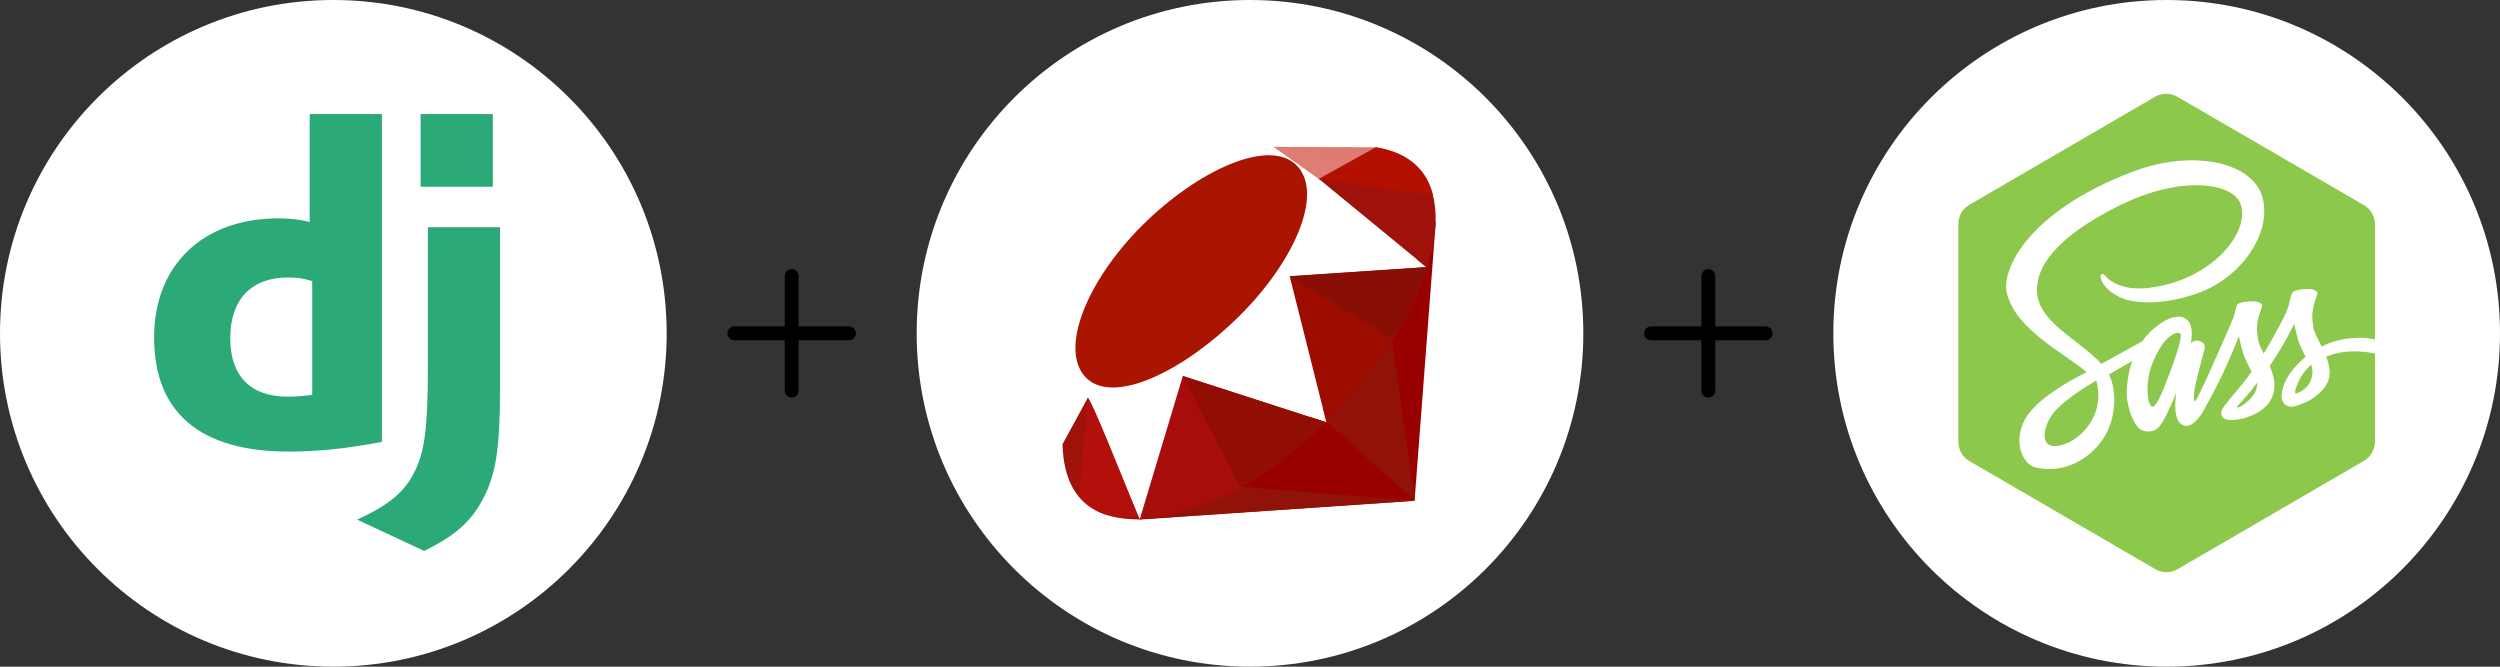 <?xml version="1.0" encoding="UTF-8" standalone="no"?><svg width="240" height="64" viewBox="0 0 240 64" fill="none" xmlns="http://www.w3.org/2000/svg">
<rect x="0" y="0" width="240" height="64" fill="#333333" stroke="none"/>
<g clip-path="url(#clip0_1091_5674)">
<circle cx="32" cy="32" r="32" fill="white"/>
<path d="M29.73 10.948H36.663V42.424C33.111 43.089 30.497 43.351 27.669 43.351C19.201 43.342 14.793 39.595 14.793 32.398C14.793 25.464 19.469 20.964 26.714 20.964C27.838 20.964 28.695 21.052 29.73 21.314V10.948ZM29.973 26.987C29.161 26.724 28.492 26.636 27.635 26.636C24.129 26.636 22.103 28.755 22.103 32.468C22.103 36.083 24.039 38.079 27.591 38.079C28.358 38.079 28.982 38.036 29.973 37.905V26.987Z" fill="#2BA977"/>
<path d="M48 21.809V37.569C48 42.996 47.589 45.606 46.385 47.856C45.261 50.019 43.779 51.383 40.719 52.89L34.286 49.887C37.346 48.478 38.827 47.233 39.773 45.334C40.764 43.391 41.076 41.141 41.076 35.222V21.809L48 21.809ZM40.377 10.948H47.31V17.926H40.377V10.948Z" fill="#2BA977"/>
<path d="M70.5 32H81.5" stroke="black" stroke-width="1.333" stroke-linecap="round" stroke-linejoin="round"/>
<path d="M76 26.5V37.5" stroke="black" stroke-width="1.333" stroke-linecap="round" stroke-linejoin="round"/>
<circle cx="120" cy="32" r="32" fill="white"/>
<g clip-path="url(#clip1_1091_5674)">
<path d="M129.766 37.684L109.304 49.883L135.799 48.078L137.839 21.256L129.766 37.684L129.766 37.684Z" fill="url(#paint0_linear_1091_5674)"/>
<path d="M135.842 48.06L133.565 32.279L127.362 40.503L135.842 48.06Z" fill="url(#paint1_linear_1091_5674)"/>
<path d="M135.873 48.06L119.19 46.745L109.393 49.849L135.873 48.06Z" fill="url(#paint2_linear_1091_5674)"/>
<path d="M109.416 49.852L113.584 36.144L104.413 38.113L109.416 49.852L109.416 49.852Z" fill="url(#paint3_linear_1091_5674)"/>
<path d="M127.361 40.548L123.526 25.467L112.551 35.796L127.361 40.548V40.548Z" fill="url(#paint4_linear_1091_5674)"/>
<path d="M136.969 25.68L126.595 17.173L123.707 26.549L136.969 25.68Z" fill="url(#paint5_linear_1091_5674)"/>
<path d="M132.118 14.14L126.016 17.525L122.167 14.095L132.118 14.14Z" fill="url(#paint6_linear_1091_5674)"/>
<path d="M102 42.711L104.556 38.031L102.488 32.456L102 42.711Z" fill="url(#paint7_linear_1091_5674)"/>
<path d="M102.351 32.279L104.431 38.204L113.47 36.168L123.79 26.538L126.702 17.251L122.116 14L114.32 16.929C111.864 19.223 107.098 23.762 106.926 23.847C106.756 23.934 103.778 29.584 102.351 32.279Z" fill="white"/>
<path d="M109.655 21.637C114.979 16.337 121.842 13.206 124.475 15.874C127.108 18.542 124.316 25.026 118.993 30.324C113.669 35.621 106.891 38.925 104.259 36.257C101.626 33.591 104.332 26.935 109.655 21.637Z" fill="url(#paint8_linear_1091_5674)"/>
<path d="M109.417 49.847L113.552 36.095L127.284 40.525C122.319 45.199 116.797 49.151 109.417 49.847Z" fill="url(#paint9_linear_1091_5674)"/>
<path d="M123.808 26.511L127.333 40.532C131.481 36.153 135.204 31.446 137.027 25.623L123.808 26.511H123.808Z" fill="url(#paint10_linear_1091_5674)"/>
<path d="M136.991 25.694C138.402 21.419 138.727 15.286 132.074 14.147L126.615 17.175L136.991 25.694Z" fill="url(#paint11_linear_1091_5674)"/>
<path d="M102 42.65C102.195 49.706 107.266 49.811 109.425 49.873L104.437 38.175L102 42.65Z" fill="#9E1209"/>
<path d="M123.827 26.533C127.015 28.5 133.438 32.45 133.568 32.523C133.771 32.637 136.338 28.177 136.92 25.656L123.827 26.533Z" fill="url(#paint12_radial_1091_5674)"/>
<path d="M113.546 36.095L119.074 46.803C122.343 45.023 124.902 42.855 127.247 40.532L113.546 36.095Z" fill="url(#paint13_radial_1091_5674)"/>
<path d="M104.415 38.189L103.632 47.553C105.109 49.58 107.143 49.756 109.275 49.598C107.732 45.743 104.65 38.033 104.415 38.189Z" fill="url(#paint14_linear_1091_5674)"/>
<path d="M126.583 17.198L137.564 18.745C136.978 16.252 135.178 14.643 132.11 14.14L126.583 17.198Z" fill="url(#paint15_linear_1091_5674)"/>
</g>
<path d="M158.5 32H169.5" stroke="black" stroke-width="1.333" stroke-linecap="round" stroke-linejoin="round"/>
<path d="M164 26.5V37.5" stroke="black" stroke-width="1.333" stroke-linecap="round" stroke-linejoin="round"/>
<circle cx="208" cy="32" r="32" fill="white"/>
<g clip-path="url(#clip2_1091_5674)">
<path d="M200.292 37.106C199.566 37.562 198.471 38.302 197.624 39.106C196.234 40.426 195.943 42.255 196.676 42.683C197.355 43.078 198.939 42.608 200.072 41.365C201.262 40.061 201.753 38.408 201.246 36.531C201.186 36.567 201.128 36.603 201.07 36.636L201.072 36.639L200.995 36.682C200.699 36.86 200.457 37.006 200.292 37.106V37.106ZM220.71 36.514C220.298 37.413 220.277 37.702 220.402 37.792C221 37.576 221.987 37.057 221.995 35.665C221.997 35.456 221.951 35.233 221.877 34.999C221.239 35.567 220.871 36.161 220.71 36.514ZM227.117 33.797C225.522 33.611 224.277 33.835 223.311 34.24C223.49 34.708 223.627 35.195 223.647 35.685C223.692 36.763 222.954 37.56 222.184 38.129C221.735 38.461 221.257 38.682 220.856 38.816C220.535 38.952 220.109 39.092 219.806 39.03C219.139 38.894 218.784 38.299 219.238 36.985C219.483 36.274 220.19 35.193 221.332 34.26C221.071 33.722 220.781 33.174 220.634 32.67C220.342 31.677 220.254 31.077 220.254 31.077C220.254 31.077 219.313 33.037 218.1 34.819C218.03 34.923 217.96 35.024 217.89 35.126C218.128 35.682 218.316 36.271 218.341 36.864C218.386 37.942 217.922 38.756 217.152 39.324C216.735 39.633 216.29 39.846 215.908 39.982C215.664 40.089 215.168 40.265 214.462 40.313C214.075 40.339 213.704 40.315 213.497 40.157C213.211 39.941 213.177 39.673 213.325 39.308C213.45 38.998 214.385 37.925 215.169 36.986C215.378 36.735 215.58 36.478 215.776 36.217L215.772 36.206C215.772 36.206 215.914 36.022 216.144 35.701C215.858 35.081 215.494 34.436 215.324 33.85C215.032 32.857 214.944 32.257 214.944 32.257C214.944 32.257 213.99 34.713 212.997 36.674C212.228 38.193 211.714 39.113 211.483 39.517L211.481 39.533C211.481 39.533 211.446 39.592 211.387 39.684L211.342 39.759L211.341 39.752C211.083 40.134 210.504 40.884 209.929 40.884C208.349 40.884 208.929 37.662 208.929 37.662C208.929 37.662 208.468 38.855 207.947 39.88C207.523 40.715 207.137 41.422 206.292 41.422C206.049 41.422 205.664 41.416 205.344 41.11C204.619 40.418 204.064 38.659 204.173 37.297C204.266 36.14 204.443 35.338 204.686 34.669C204.201 34.934 203.719 35.207 203.242 35.488L202.458 35.952L202.483 35.998C203.132 37.259 203.305 40.02 201.891 42.14C200.477 44.261 197.844 45.552 195.279 44.835C194.451 44.603 193.201 42.883 194.279 40.486C195.231 38.371 199.032 36.373 200.034 35.874L200.309 35.721C198.312 33.966 193.324 31.597 192.625 27.958C192.427 26.934 192.905 24.485 195.899 21.669C198.417 19.301 201.92 17.488 205.155 16.332C210.591 14.391 216.335 15.536 217.218 19.018C218.087 22.442 215.13 26.538 211.343 28.01C207.962 29.325 205.167 29.116 204.018 28.737C202.713 28.306 201.947 27.441 201.76 26.953C201.687 26.761 201.561 26.44 201.76 26.329C201.883 26.261 201.932 26.278 202.26 26.642C202.572 26.987 203.825 27.915 206.207 27.646C212.457 26.942 216.222 22.061 215.032 19.433C214.199 17.595 209.382 16.765 203.364 19.78C196.017 23.46 195.618 26.494 195.555 27.646C195.383 30.816 199.446 32.483 201.645 34.84L201.729 34.934C202.141 34.705 202.575 34.465 203.001 34.23C203.881 33.744 204.761 33.26 205.642 32.776C206.416 31.647 207.986 30.4 209.12 30.4C210.932 30.4 210.309 33.016 210.309 33.016C210.309 33.016 210.346 32.897 210.395 32.895C210.447 32.894 210.646 32.551 211.206 32.756C211.781 32.968 211.65 33.373 211.654 33.415C211.661 33.495 210.974 35.822 210.689 37.314C210.552 38.026 210.631 38.544 210.672 38.544C210.728 38.544 210.842 38.363 210.949 38.169L210.947 38.163C210.947 38.163 211.027 38.015 211.161 37.751L211.187 37.695L211.188 37.698C211.411 37.257 211.623 36.812 211.826 36.362C212.329 35.248 214.248 30.947 214.411 30.471C214.574 29.995 214.659 29.503 214.739 29.293C214.818 29.082 215.497 28.923 216.29 28.928C217.083 28.934 217.163 29.274 217.169 29.344C217.175 29.415 216.792 30.358 216.703 31.026C216.616 31.693 216.7 32.025 216.772 32.586C216.819 32.952 217.047 33.416 217.317 33.943C218.138 32.594 219.581 30.016 219.72 29.294C219.815 28.799 219.968 28.326 220.048 28.115C220.128 27.904 220.806 27.745 221.599 27.751C222.392 27.757 222.472 28.097 222.478 28.167C222.483 28.237 222.099 29.181 222.012 29.848C221.925 30.514 222.009 30.848 222.081 31.408C222.143 31.887 222.512 32.531 222.878 33.264C223.876 32.77 225.051 32.438 226.426 32.431C226.996 32.428 227.657 32.485 227.999 32.592V21.57C227.999 20.792 227.602 20.075 226.932 19.687L209.034 9.294C208.706 9.104 208.334 9.003 207.955 9.003C207.576 9.003 207.204 9.104 206.876 9.294L189.027 19.682C188.358 20.07 188 20.788 188 21.565V42.359C188 43.135 188.36 43.853 189.028 44.242L206.905 54.637C207.232 54.828 207.603 54.929 207.98 54.929C208.358 54.929 208.729 54.828 209.055 54.637L226.941 44.241C227.61 43.852 228 43.135 228 42.359V33.955C227.773 33.888 227.441 33.835 227.117 33.797ZM207.862 32.708C207.478 33.14 206.824 34.254 206.518 35.187C205.909 37.038 206.173 38.92 206.604 39.033C207.107 39.165 207.932 36.69 208.327 35.722C208.575 35.116 209.538 32.426 209.327 32.067C209.162 31.786 208.48 32.013 207.862 32.708V32.708ZM214.825 38.948C214.825 38.948 214.704 39.064 214.756 39.096C214.827 39.139 214.981 39.083 215.148 38.995C215.622 38.696 216.684 37.95 216.687 36.845C216.687 36.812 216.685 36.781 216.683 36.748C216.464 37.037 216.24 37.324 216.014 37.607C215.679 38.026 214.825 38.948 214.825 38.948Z" fill="#8CC84B"/>
</g>
</g>
<defs>
<linearGradient id="paint0_linear_1091_5674" x1="2527.63" y1="3210.38" x2="1767.83" y2="1872.28" gradientUnits="userSpaceOnUse">
<stop stop-color="#FB7655"/>
<stop offset="0.41" stop-color="#E42B1E"/>
<stop offset="0.99" stop-color="#990000"/>
<stop offset="1" stop-color="#990000"/>
</linearGradient>
<linearGradient id="paint1_linear_1091_5674" x1="1116.56" y1="993.149" x2="54.638" y2="786.541" gradientUnits="userSpaceOnUse">
<stop stop-color="#871101"/>
<stop offset="0.99" stop-color="#911209"/>
<stop offset="1" stop-color="#911209"/>
</linearGradient>
<linearGradient id="paint2_linear_1091_5674" x1="2115.89" y1="727.515" x2="2102.1" y2="51.456" gradientUnits="userSpaceOnUse">
<stop stop-color="#871101"/>
<stop offset="0.99" stop-color="#911209"/>
<stop offset="1" stop-color="#911209"/>
</linearGradient>
<linearGradient id="paint3_linear_1091_5674" x1="563.086" y1="135.31" x2="881.008" y2="1063.81" gradientUnits="userSpaceOnUse">
<stop stop-color="white"/>
<stop offset="0.23" stop-color="#E57252"/>
<stop offset="0.46" stop-color="#DE3B20"/>
<stop offset="0.99" stop-color="#A60003"/>
<stop offset="1" stop-color="#A60003"/>
</linearGradient>
<linearGradient id="paint4_linear_1091_5674" x1="796.353" y1="272.017" x2="854.063" y2="1277.81" gradientUnits="userSpaceOnUse">
<stop stop-color="white"/>
<stop offset="0.23" stop-color="#E4714E"/>
<stop offset="0.56" stop-color="#BE1A0D"/>
<stop offset="0.99" stop-color="#A80D00"/>
<stop offset="1" stop-color="#A80D00"/>
</linearGradient>
<linearGradient id="paint5_linear_1091_5674" x1="613.96" y1="163.392" x2="698.341" y2="893.808" gradientUnits="userSpaceOnUse">
<stop stop-color="white"/>
<stop offset="0.18" stop-color="#E46342"/>
<stop offset="0.4" stop-color="#C82410"/>
<stop offset="0.99" stop-color="#A80D00"/>
<stop offset="1" stop-color="#A80D00"/>
</linearGradient>
<linearGradient id="paint6_linear_1091_5674" x1="257.586" y1="214.264" x2="376.519" y2="-288.025" gradientUnits="userSpaceOnUse">
<stop stop-color="white"/>
<stop offset="0.54" stop-color="#C81F11"/>
<stop offset="0.99" stop-color="#BF0905"/>
<stop offset="1" stop-color="#BF0905"/>
</linearGradient>
<linearGradient id="paint7_linear_1091_5674" x1="172.604" y1="249.211" x2="481.975" y2="442.356" gradientUnits="userSpaceOnUse">
<stop stop-color="white"/>
<stop offset="0.31" stop-color="#DE4024"/>
<stop offset="0.99" stop-color="#BF190B"/>
<stop offset="1" stop-color="#BF190B"/>
</linearGradient>
<linearGradient id="paint8_linear_1091_5674" x1="-356.386" y1="2741.43" x2="2428.92" y2="-119.317" gradientUnits="userSpaceOnUse">
<stop stop-color="#BD0012"/>
<stop offset="0.07" stop-color="white"/>
<stop offset="0.17" stop-color="white"/>
<stop offset="0.27" stop-color="#C82F1C"/>
<stop offset="0.33" stop-color="#820C01"/>
<stop offset="0.46" stop-color="#A31601"/>
<stop offset="0.72" stop-color="#B31301"/>
<stop offset="0.99" stop-color="#E82609"/>
<stop offset="1" stop-color="#E82609"/>
</linearGradient>
<linearGradient id="paint9_linear_1091_5674" x1="1159.91" y1="932.785" x2="373.991" y2="604.009" gradientUnits="userSpaceOnUse">
<stop stop-color="#8C0C01"/>
<stop offset="0.54" stop-color="#990C00"/>
<stop offset="0.99" stop-color="#A80D0E"/>
<stop offset="1" stop-color="#A80D0E"/>
</linearGradient>
<linearGradient id="paint10_linear_1091_5674" x1="1172.33" y1="961.201" x2="361.578" y2="387.624" gradientUnits="userSpaceOnUse">
<stop stop-color="#7E110B"/>
<stop offset="0.99" stop-color="#9E0C00"/>
<stop offset="1" stop-color="#9E0C00"/>
</linearGradient>
<linearGradient id="paint11_linear_1091_5674" x1="1167.53" y1="870.031" x2="785.732" y2="484.007" gradientUnits="userSpaceOnUse">
<stop stop-color="#79130D"/>
<stop offset="0.99" stop-color="#9E120B"/>
<stop offset="1" stop-color="#9E120B"/>
</linearGradient>
<radialGradient id="paint12_radial_1091_5674" cx="0" cy="0" r="1" gradientUnits="userSpaceOnUse" gradientTransform="translate(542.814 301.858) scale(910.914 477.896)">
<stop stop-color="#A80D00"/>
<stop offset="0.99" stop-color="#7E0E08"/>
<stop offset="1" stop-color="#7E0E08"/>
</radialGradient>
<radialGradient id="paint13_radial_1091_5674" cx="0" cy="0" r="1" gradientUnits="userSpaceOnUse" gradientTransform="translate(299.172 473.622) scale(1210.92 946.433)">
<stop stop-color="#A30C00"/>
<stop offset="0.99" stop-color="#800E08"/>
<stop offset="1" stop-color="#800E08"/>
</radialGradient>
<linearGradient id="paint14_linear_1091_5674" x1="422.89" y1="1203.41" x2="-261.093" y2="637.917" gradientUnits="userSpaceOnUse">
<stop stop-color="#8B2114"/>
<stop offset="0.43" stop-color="#9E100A"/>
<stop offset="0.99" stop-color="#B3100C"/>
<stop offset="1" stop-color="#B3100C"/>
</linearGradient>
<linearGradient id="paint15_linear_1091_5674" x1="465.59" y1="178.095" x2="660.437" y2="669.048" gradientUnits="userSpaceOnUse">
<stop stop-color="#B31000"/>
<stop offset="0.44" stop-color="#910F08"/>
<stop offset="0.99" stop-color="#791C12"/>
<stop offset="1" stop-color="#791C12"/>
</linearGradient>
<clipPath id="clip0_1091_5674">
<rect width="240" height="64" fill="white"/>
</clipPath>
<clipPath id="clip1_1091_5674">
<rect width="36" height="36" fill="white" transform="translate(102 14)"/>
</clipPath>
<clipPath id="clip2_1091_5674">
<rect width="40" height="46" fill="white" transform="translate(188 9)"/>
</clipPath>
</defs>
</svg>
